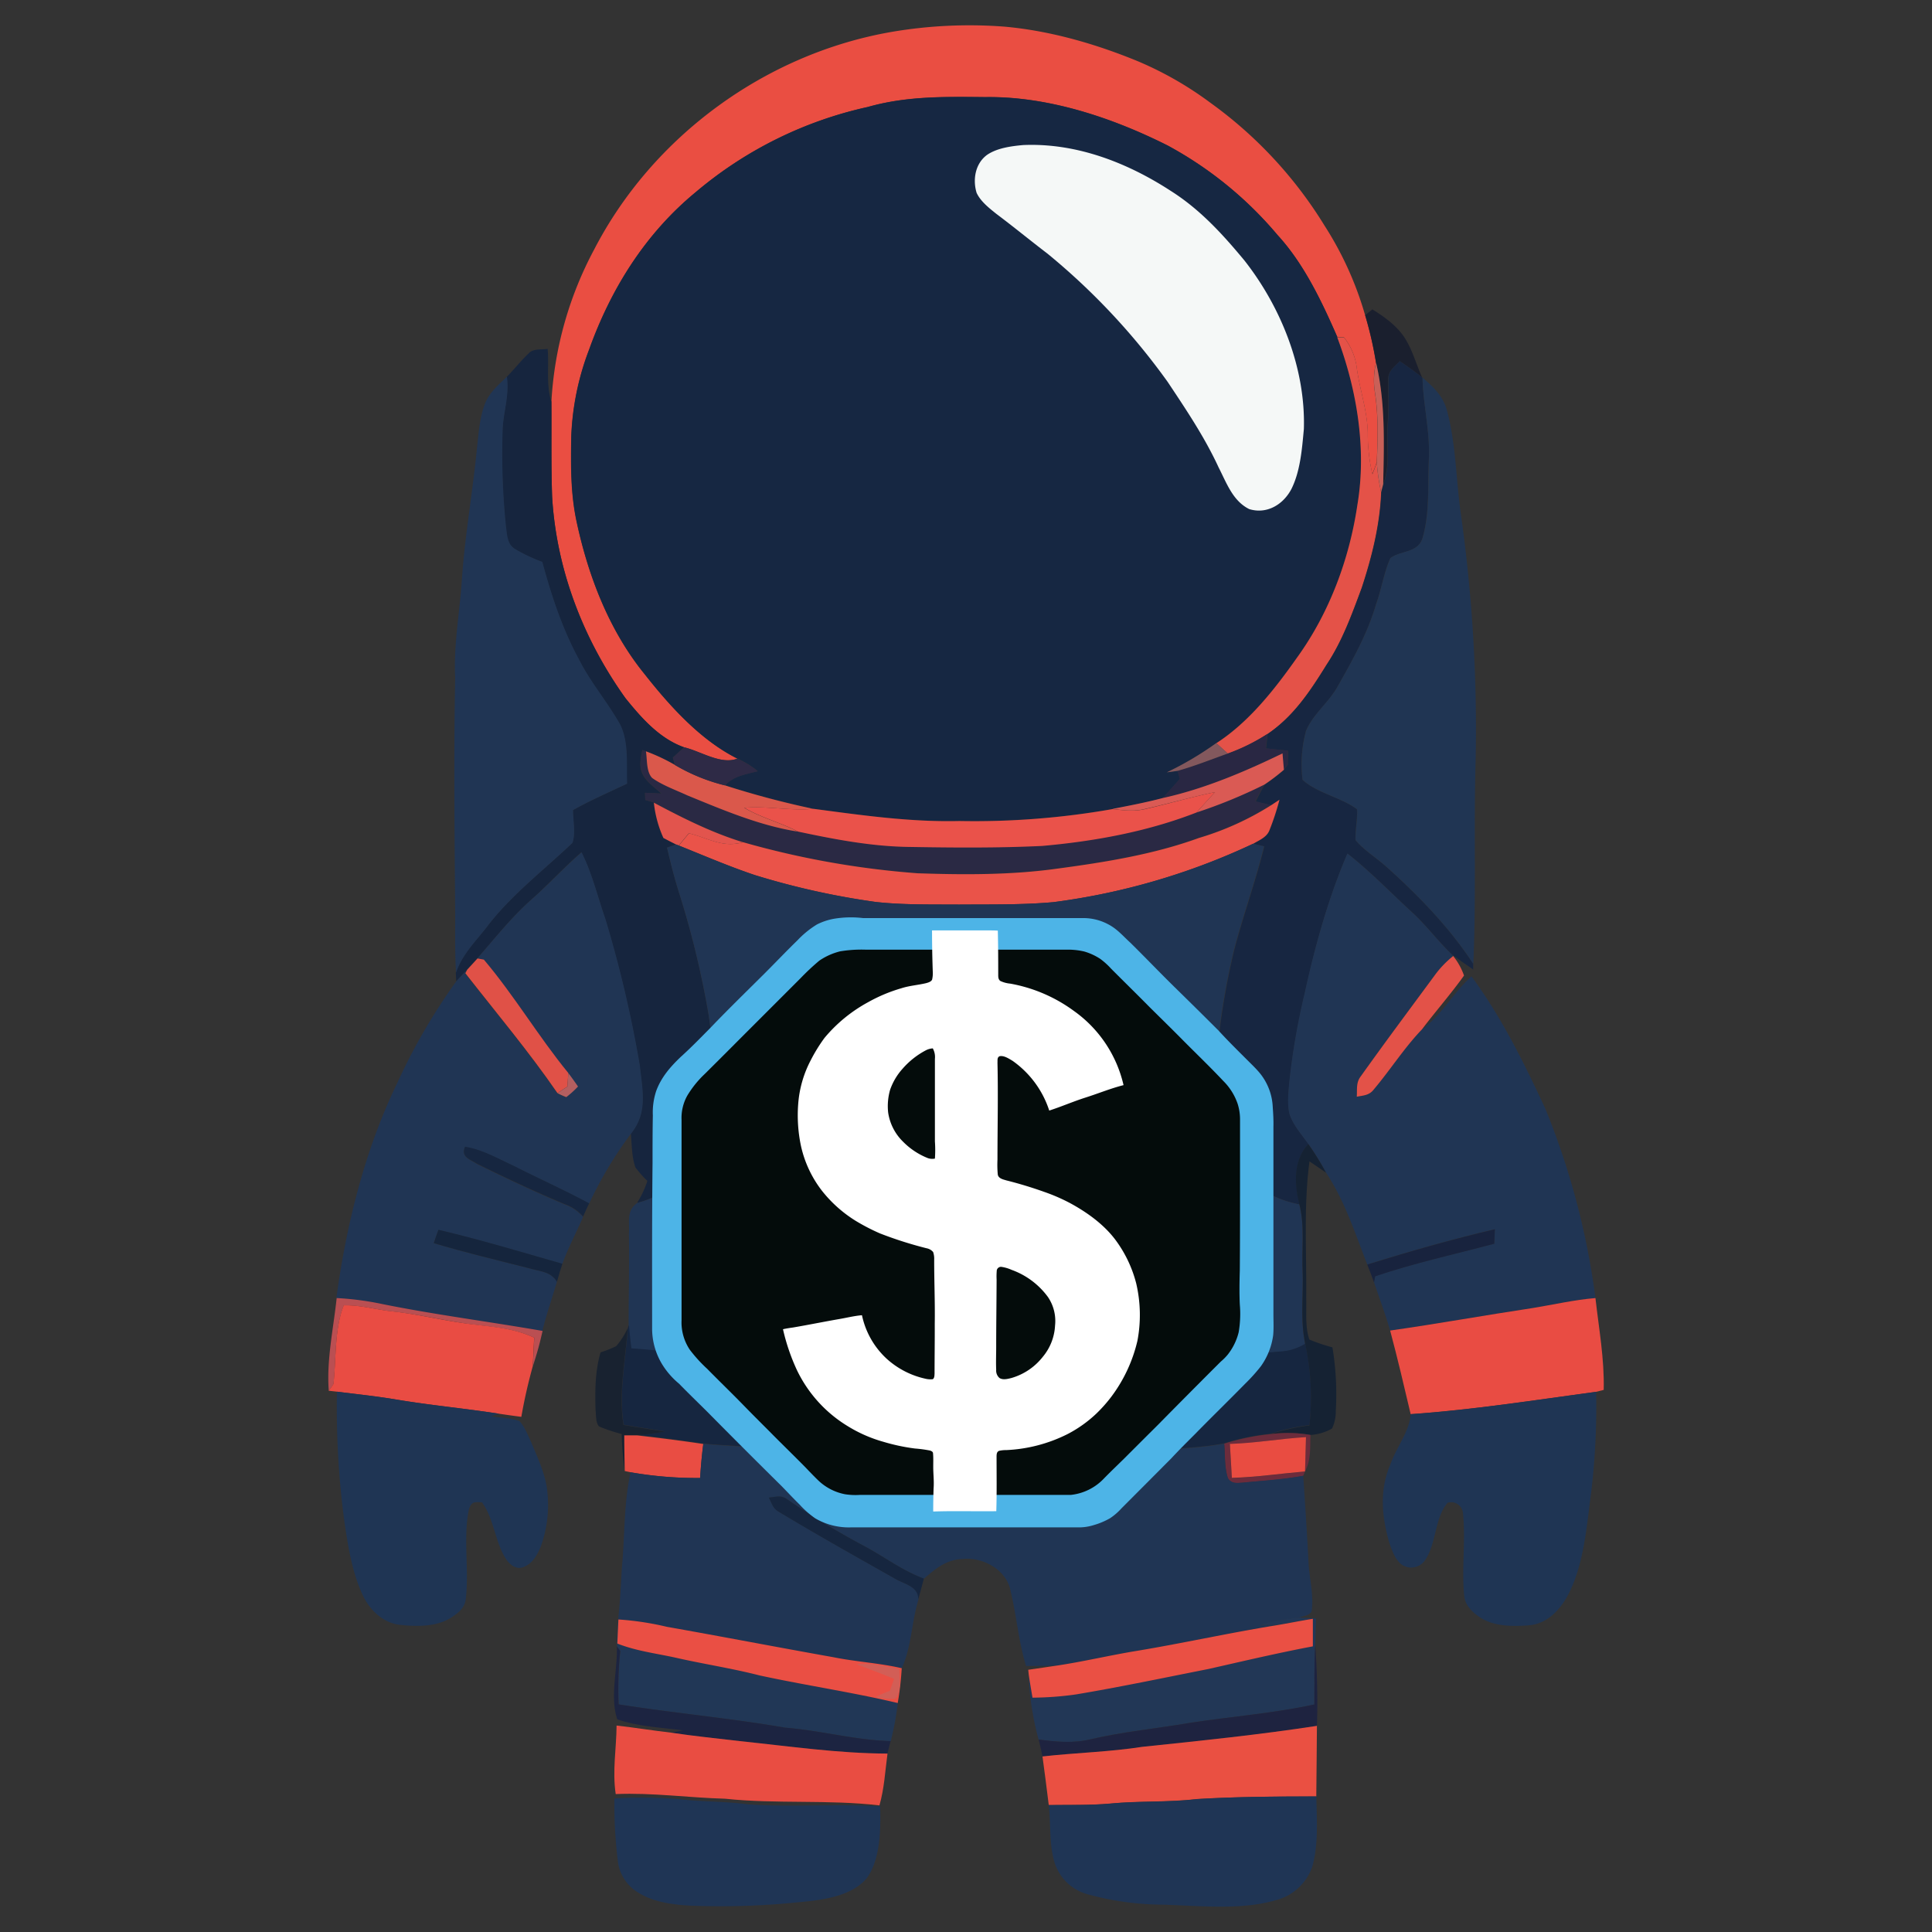 <svg xmlns="http://www.w3.org/2000/svg" version="1.1" xmlns:xlink="http://www.w3.org/1999/xlink" width="512" height="512"><rect width="100%" height="100%" fill="#333333" stroke="none"/><svg xmlns="http://www.w3.org/2000/svg" viewBox="0 0 512 512"><defs><style>.a{fill:#ea4e42;}.b{fill:#162742;}.c{fill:#f5f8f7;}.d{fill:#1a1f2e;}.e{fill:#e45248;}.f{fill:#16253e;}.g{fill:#172641;}.h{fill:#c96058;}.i{fill:#203554;}.j{fill:#203553;}.k{fill:#292743;}.l{fill:#83585d;}.m{fill:#2a2944;}.n{fill:#da584b;}.o{fill:#2e2a46;}.p{fill:#da5a54;}.q{fill:#ea524a;}.r{fill:#ea5349;}.s{fill:#e2544d;}.t{fill:#e05147;}.u{fill:#e35248;}.v{fill:#162640;}.w{fill:#18223c;}.x{fill:#b45f60;}.y{fill:#1a2442;}.z{fill:#17223c;}.aa{fill:#152233;}.ab{fill:#15253d;}.ac{fill:#18233e;}.ad{fill:#16243d;}.ae{fill:#e94c43;}.af{fill:#ba4f52;}.ag{fill:#182230;}.ah{fill:#e94a44;}.ai{fill:#1f3554;}.aj{fill:#6c2c3c;}.ak{fill:#e94d43;}.al{fill:#e94c41;}.am{fill:#16263f;}.an{fill:#213756;}.ao{fill:#ea4f44;}.ap{fill:#223756;}.aq{fill:#ea5044;}.ar{fill:#1e2340;}.as{fill:#1c2441;}.at{fill:#d25e56;}.au{fill:#e94d42;}.av{fill:#ea5042;}.aw{fill:#1f3555;}.ax{fill:#040c0b;}.ay{fill:#4db4e7;}.az{fill:#fff;}</style></defs><path class="a" d="M266.18,7.06c12.17,1.09,24.24,4.58,35.51,9.23a92.05,92.05,0,0,1,19,10.89A112.56,112.56,0,0,1,351,59.77a89.33,89.33,0,0,1,10.77,23.77,99.51,99.51,0,0,1,2.88,12.57,20.25,20.25,0,0,0-.35,7.48c1,6.29.84,12.55.55,18.89-.37,1.06-.75,2.12-1.16,3.16a47.47,47.47,0,0,1-1.23-11c-.12-5.82-2.07-11.17-2.89-17a16.22,16.22,0,0,0-3.44-8.29l-1.75-.08c-4.09-9.38-8.87-19.42-15.83-27a100.44,100.44,0,0,0-29.11-23.72c-14.7-7.39-31.7-13.07-48.3-12.83-10.56-.1-20.84-.32-31.13,2.61a105.7,105.7,0,0,0-45.62,22.57c-13.37,11-22.5,25.6-28.3,41.78a71.78,71.78,0,0,0-4.72,23c-.12,7.61-.2,15,1.41,22.54,3.11,14.47,8.65,28.95,18.09,40.51,6.64,8.43,14.8,17.47,24.52,22.31-4.34,1.7-9.79-2-14.09-3-6.57-2.32-11.26-7.71-15.53-13-11.22-15.68-18.3-34.06-19.45-53.38-.29-8.4-.13-16.82-.19-25.22A96.84,96.84,0,0,1,157.47,66.1c15.51-30,45.39-51.81,78.67-57.62A122.33,122.33,0,0,1,266.18,7.06Z"></path><path class="b" d="M261.16,25.75c16.6-.24,33.6,5.44,48.3,12.83A100.44,100.44,0,0,1,338.57,62.3c7,7.6,11.74,17.64,15.83,27,5.23,13.88,7.83,29.66,5.36,44.37-2.15,14.41-7.46,28.69-16,40.53-5.91,8.39-12.7,17.07-21.39,22.69a86.09,86.09,0,0,1-13.12,7.77c.95-.12,1.91-.25,2.86-.4l.6,2.16c-1.54,1.73-3.06,3.46-4.66,5.12-4.36,1.15-8.82,2-13.25,2.86a210.91,210.91,0,0,1-40.61,3.16c-13,.31-25.77-1.53-38.63-3.23a236.61,236.61,0,0,1-23.41-6.22c2.42-2.56,5.46-2.88,8.68-3.76a25.6,25.6,0,0,0-5.39-3.33c-9.72-4.84-17.88-13.88-24.52-22.31-9.44-11.56-15-26-18.09-40.51-1.61-7.5-1.53-14.93-1.41-22.54a71.78,71.78,0,0,1,4.72-23c5.8-16.18,14.93-30.8,28.3-41.78A105.7,105.7,0,0,1,230,28.36C240.32,25.43,250.6,25.65,261.16,25.75Z"></path><path class="c" d="M271.15,38.44c14-.61,27.52,4.61,39.07,12.12C318,55.47,324,62.05,329.81,69.06c9.76,12.44,16.21,28.68,15.73,44.62-.49,5.23-.92,11.11-3.28,15.87-2.15,4.14-6.49,6.8-11.19,5.37-4.37-2.15-6-6.92-8.1-11-3.72-8.07-8.59-15.29-13.49-22.66A177.54,177.54,0,0,0,277.6,67.22c-4.54-3.46-8.94-7.08-13.5-10.5-1.92-1.53-4.25-3.35-5.29-5.62-1.08-3.53-.35-7.79,2.79-10.07C264.28,39.21,268,38.73,271.15,38.44Z"></path><path class="d" d="M363.7,82c3.16,1.93,6.54,4.39,8.57,7.55s3.05,7,4.59,10.45c-1.91-1.5-3.89-2.93-5.92-4.28-1.44,1.53-3.24,2.76-3.07,5.09,0,4,.15,7.92-.17,11.88-.38,5.47.78,10.3-1.14,15.61.22-10.87.62-21.51-1.89-32.18a99.51,99.51,0,0,0-2.88-12.57C362.42,83,363.06,82.5,363.7,82Z"></path><path class="e" d="M356.15,89.4a16.22,16.22,0,0,1,3.44,8.29c.82,5.82,2.77,11.17,2.89,17a47.47,47.47,0,0,0,1.23,11c.41-1,.79-2.1,1.16-3.16a53.1,53.1,0,0,0,1.14,7.94c-.33,8.6-2.47,17.16-5.15,25.3-2.64,7.09-5.15,14.1-9.29,20.34-4.35,7-8.74,13.71-15.71,18.44a51.37,51.37,0,0,1-10.45,5.18c-1-.91-2.06-1.83-3.07-2.77,8.69-5.62,15.48-14.3,21.39-22.69,8.57-11.84,13.88-26.12,16-40.53,2.47-14.71-.13-30.49-5.36-44.37Z"></path><path class="f" d="M145.13,92.45c.41,4.58-.45,9.69,1,14,.06,8.4-.1,16.82.19,25.22,1.15,19.32,8.23,37.7,19.45,53.38,4.27,5.26,9,10.65,15.53,13-1,.89-2,1.8-3,2.72.17.64.33,1.29.49,1.93a48.92,48.92,0,0,0-7.65-3.59l-.93-.35c-.35,2.06-.9,3.88-.12,5.93.85,2.29,3.4,4,5.18,5.61l-4.36-.2L171,212c.75.22,1.51.42,2.25.69a30.4,30.4,0,0,0,2.53,9.34c1.13.59,2.26,1.19,3.4,1.74l-2.42.84c1,4.36,2.12,8.7,3.51,13a241.65,241.65,0,0,1,7.48,31.17c1.51,9.8,2,20.19,0,30a25.85,25.85,0,0,1-18.92,20,25.88,25.88,0,0,0,2.74-5.83,28.82,28.82,0,0,1-3.17-3.56c-1-2.8-.94-6-1.22-9,4.48-5.62,3-11.38,2.33-17.95a320.75,320.75,0,0,0-9.16-39c-2-5.86-3.52-12.1-6.29-17.57-4.62,4-8.75,8.55-13.33,12.6-5.34,4.77-9.57,10.18-14.25,15.53-.92,1-1.83,2-2.73,3s-1.92,2-2.84,3.07l-.13-2.31c1.73-4.87,5-8.05,8.11-12,6.36-8.42,15.16-15.14,22.75-22.36.9-2.57.18-6,.15-8.7,4.66-2.6,9.52-4.73,14.34-7-.21-5.37.56-11.95-2.4-16.63-3.3-5.63-7.51-10.59-10.45-16.47-4.39-8.12-7.21-16.8-9.63-25.67a43.05,43.05,0,0,1-7.35-3.49c-2-1.29-2-3.6-2.26-5.69a190.42,190.42,0,0,1-.89-26c.24-4.76,1.82-9,1.11-13.85,2-2,3.72-4.24,5.78-6.18C141.27,92.28,143.47,92.73,145.13,92.45Z"></path><path class="g" d="M370.94,95.71c2,1.35,4,2.78,5.92,4.28l.1.09c.19,7.25,2.06,14.27,1.69,21.6-.33,6.81.26,14.22-1.65,20.79-1.19,4.18-5.82,3.34-8.56,5.45-1.72,3.85-2.35,8.21-3.78,12.19-2.3,7.87-6.19,14.75-10.21,21.85-2.3,4.2-6.52,7.32-8.35,11.7a33.57,33.57,0,0,0-.93,13c3.88,3.56,10.12,4.61,14.42,7.79.2,2.72-.48,5.48-.38,8.2,2.26,2.7,5.48,4.65,8.12,7,8.63,7.77,16.68,16,23.08,25.78l0,1.5c-1.88-1.31-3.8-2.61-5.63-4-3.74-3.52-6.73-7.69-10.54-11.15-5.67-5.21-11.07-10.84-17.14-15.58-5.1,11.79-8.64,24.7-11.35,37.23a184.1,184.1,0,0,0-4.07,23.71c-.22,2.62-.53,5.52.09,8.1.91,2.88,3.25,5.49,5,7.94-4,4.3-3.68,10.68-2.35,16-7.31-1.39-13.78-5.4-17.45-12-5.62-9.51-5.29-19.87-4.16-30.48a192.54,192.54,0,0,1,4.31-25c2.4-9.2,5.68-18.16,7.95-27.41l-2.9-.69c1.59-.95,3.62-1.74,4.3-3.6a68.43,68.43,0,0,0,2.65-8.06l-2.24,1.47-4.11-1c.77-1.5,1.54-3,2.37-4.47a53.17,53.17,0,0,0,5.16-3.93l1-1.38c0-1.23.06-2.45.07-3.68l-5.85-.61.42-3.82c7-4.73,11.36-11.41,15.71-18.44,4.14-6.24,6.65-13.25,9.29-20.34,2.68-8.14,4.82-16.7,5.15-25.3l.55-2.13c1.92-5.31.76-10.14,1.14-15.61.32-4,.18-7.91.17-11.88C367.7,98.47,369.5,97.24,370.94,95.71Z"></path><path class="h" d="M364.67,96.11c2.51,10.67,2.11,21.31,1.89,32.18l-.55,2.13a53.1,53.1,0,0,1-1.14-7.94c.29-6.34.46-12.6-.55-18.89A20.25,20.25,0,0,1,364.67,96.11Z"></path><path class="i" d="M134.33,99.82c.71,4.83-.87,9.09-1.11,13.85a190.42,190.42,0,0,0,.89,26.05c.31,2.09.31,4.4,2.26,5.69a43.05,43.05,0,0,0,7.35,3.49c2.42,8.87,5.24,17.55,9.63,25.67,2.94,5.88,7.15,10.84,10.45,16.47,3,4.68,2.19,11.26,2.4,16.63-4.82,2.27-9.68,4.4-14.34,7,0,2.73.75,6.13-.15,8.7-7.59,7.22-16.39,13.94-22.75,22.36-3.12,4-6.38,7.15-8.11,12-.33-5.32-.2-10.64-.22-16-.16-20.68-.41-41.36,0-62-.46-8.86,1.21-17.41,1.78-26.2.79-11.66,2.88-23.21,4-34.87.43-3.83.7-8,2.1-11.65C129.63,104.06,132.12,102,134.33,99.82Z"></path><path class="j" d="M377,100.08c2.82,2.43,5.35,4.8,6.41,8.52,2.49,9,2.43,18.86,3.8,28.08a407.5,407.5,0,0,1,3.84,65c-.52,17.9.17,35.86-.6,53.74-6.4-9.74-14.45-18-23.08-25.78-2.64-2.35-5.86-4.3-8.12-7-.1-2.72.58-5.48.38-8.2-4.3-3.18-10.54-4.23-14.42-7.79a33.57,33.57,0,0,1,.93-13c1.83-4.38,6-7.5,8.35-11.7,4-7.1,7.91-14,10.21-21.85,1.43-4,2.06-8.34,3.78-12.19,2.74-2.11,7.37-1.27,8.56-5.45,1.91-6.57,1.32-14,1.65-20.79C379,114.35,377.15,107.33,377,100.08Z"></path><path class="k" d="M335.86,194.5l-.42,3.82,5.85.61c0,1.23,0,2.45-.07,3.68l-1,1.38c-.13-1.45-.25-2.89-.37-4.33-10.14,4.92-20.83,9.44-31.86,11.9,1.6-1.66,3.12-3.39,4.66-5.12l-.6-2.16c4.53-1.27,8.91-3,13.33-4.6A51.37,51.37,0,0,0,335.86,194.5Z"></path><path class="l" d="M322.34,196.91c1,.94,2,1.86,3.07,2.77-4.42,1.57-8.8,3.33-13.33,4.6-.95.15-1.91.28-2.86.4A86.09,86.09,0,0,0,322.34,196.91Z"></path><path class="m" d="M170.25,198.76l.93.35c.36,2.16.06,5.38,1.64,7,2.78,2,6.2,3.17,9.3,4.61,9.37,3.84,19.26,8.06,29.31,9.61,9.72,2.1,19.76,4,29.72,4.07,11.67.2,23.37.29,35-.27,13.84-1.23,27.91-3.79,40.88-8.86a133.88,133.88,0,0,0,18-7.4c-.83,1.47-1.6,3-2.37,4.47l4.11,1a76.62,76.62,0,0,1-19.11,8.66c-12,4.37-24.94,6.44-37.54,8.13-12.18,1.7-24.76,1.65-37,1.23a230.61,230.61,0,0,1-46.26-8.23c-8.34-2.57-15.92-6.4-23.59-10.47-.74-.27-1.5-.47-2.25-.69L171,210.1l4.36.2c-1.78-1.59-4.33-3.32-5.18-5.61C169.35,202.64,169.9,200.82,170.25,198.76Z"></path><path class="n" d="M171.18,199.11a48.92,48.92,0,0,1,7.65,3.59,49,49,0,0,0,13.29,5.43,236.61,236.61,0,0,0,23.41,6.22c-6.15.58-12.16-.8-18.31-.27,4.52,2.65,9.57,3.88,14.21,6.3-10.05-1.55-19.94-5.77-29.31-9.61-3.1-1.44-6.52-2.63-9.3-4.61C171.24,204.49,171.54,201.27,171.18,199.11Z"></path><path class="o" d="M181.32,198.05c4.3,1,9.75,4.69,14.09,3a25.6,25.6,0,0,1,5.39,3.33c-3.22.88-6.26,1.2-8.68,3.76a49,49,0,0,1-13.29-5.43c-.16-.64-.32-1.29-.49-1.93C179.32,199.85,180.31,198.94,181.32,198.05Z"></path><path class="p" d="M339.88,199.66c.12,1.44.24,2.88.37,4.33a53.17,53.17,0,0,1-5.16,3.93,133.88,133.88,0,0,1-18,7.4c1.63-1.81,3.24-3.63,4.91-5.4-6.23,1.3-12.34,3.05-18.54,4.45-2.91.73-5.73.39-8.66,0,4.43-.86,8.89-1.71,13.25-2.86C319.05,209.1,329.74,204.58,339.88,199.66Z"></path><path class="q" d="M322,209.92c-1.67,1.77-3.28,3.59-4.91,5.4-13,5.07-27,7.63-40.88,8.86-11.66.56-23.36.47-35,.27-10-.09-20-2-29.72-4.07-4.64-2.42-9.69-3.65-14.21-6.3,6.15-.53,12.16.85,18.31.27,12.86,1.7,25.6,3.54,38.63,3.23a210.91,210.91,0,0,0,40.61-3.16c2.93.34,5.75.68,8.66,0C309.63,213,315.74,211.22,322,209.92Z"></path><path class="r" d="M339.07,211.94a68.43,68.43,0,0,1-2.65,8.06c-.68,1.86-2.71,2.65-4.3,3.6a178,178,0,0,1-52.94,15.48c-8.3.74-16.69.58-25,.64-7.32-.05-14.74.11-22-.68a203,203,0,0,1-32.1-7.13c-6.84-2.29-13.48-5.16-20.17-7.84.9-1.08,1.8-2.16,2.68-3.24,5.14,1.25,8.89,3.94,14.34,2.37a230.61,230.61,0,0,0,46.26,8.23c12.28.42,24.86.47,37-1.23,12.6-1.69,25.55-3.76,37.54-8.13a76.62,76.62,0,0,0,19.11-8.66Z"></path><path class="s" d="M173.29,212.73c7.67,4.07,15.25,7.9,23.59,10.47-5.45,1.57-9.2-1.12-14.34-2.37-.88,1.08-1.78,2.16-2.68,3.24l-.64-.26c-1.14-.55-2.27-1.15-3.4-1.74A30.4,30.4,0,0,1,173.29,212.73Z"></path><path class="i" d="M179.22,223.81l.64.26c6.69,2.68,13.33,5.55,20.17,7.84a203,203,0,0,0,32.1,7.13c7.29.79,14.71.63,22,.68,8.33-.06,16.72.1,25-.64a178,178,0,0,0,52.94-15.48l2.9.69c-2.27,9.25-5.55,18.21-7.95,27.41a192.54,192.54,0,0,0-4.31,25c-1.13,10.61-1.46,21,4.16,30.48,3.67,6.59,10.14,10.6,17.45,12,1.47,5.81.61,11.35.87,17.66.23,6.78-.67,12.73.68,19.33a14.06,14.06,0,0,1-6.71,2.08c-12.61,1-25.29,2.36-37.94,2.42,2.65-2.85,6.28-5.84,7.06-9.8,1.06-4.49.78-9.43.78-14-.17-17.68-.15-35.35-.09-53-.11-5.48-.64-11-5-14.87-2.81-2.75-5.94-3.61-9.83-3.54-25.68.13-51.38.06-77.06,0-3.36.08-6.46.06-9.29,2.14a16.56,16.56,0,0,0-6.4,13.28c.06,23.69-.08,47.4.07,71.06,0,2.74-.12,5.47-.23,8.2-11.3.13-22.68-1.88-34-2.64-.24-2-.47-4.09-.64-6.15,0-8.14.22-16.28.08-24.42.23-3.17-.75-6,2.19-8.13a25.85,25.85,0,0,0,18.92-20c2-9.76,1.48-20.15,0-30a241.65,241.65,0,0,0-7.48-31.17c-1.39-4.26-2.51-8.6-3.51-13Z"></path><path class="i" d="M154.13,225.88c2.77,5.47,4.24,11.71,6.29,17.57a320.75,320.75,0,0,1,9.16,39c.69,6.57,2.15,12.33-2.33,17.95a104.23,104.23,0,0,0-11.12,18.57c-6.59-3.58-13.42-6.62-20.11-10-4-1.85-8.37-4.35-12.78-5-1.17,2.75,1.38,3.32,3.22,4.55,7.65,3.76,15.38,7.4,23.24,10.7a11.38,11.38,0,0,1,4.82,3.28c-1.82,4.21-3.93,8.12-5.49,12.45-10.9-3.09-21.8-6.39-32.83-9-.45,1.16-.86,2.33-1.27,3.5,8.26,2.47,16.68,4.46,25,6.59,2.89.89,6,.81,7.65,3.66-1.48,5.08-3.25,10-4.39,15.23l.52-2.2c-14.18-2.47-28.45-4.28-42.57-7.14a77.74,77.74,0,0,0-12-1.57c2.63-19.41,7.53-39.26,16.1-56.93a158.49,158.49,0,0,1,15.66-27c.92-1,1.89-2,2.84-3.07l-.49.94c8.2,10.51,16.84,20.77,24.4,31.76a20.3,20.3,0,0,0,2.34,1.06,25.79,25.79,0,0,0,3.11-2.81c-.83-1.21-1.68-2.4-2.57-3.57-7.93-9.69-14.28-20.48-22.38-30.05-.56-.12-1.12-.22-1.68-.31,4.68-5.35,8.91-10.76,14.25-15.53C145.38,234.43,149.51,229.89,154.13,225.88Z"></path><path class="i" d="M357.07,226.21c6.07,4.74,11.47,10.37,17.14,15.58,3.81,3.46,6.8,7.63,10.54,11.15l.36.42a26.41,26.41,0,0,0-4.61,4.72c-6.65,9-13.36,18-19.87,27.14-1.31,1.69-.93,3.42-1.07,5.42,1.8-.35,3.32-.34,4.53-1.95,4.38-5.19,8-10.95,12.74-15.89,5.32-3.85,8.21-9.7,13.13-14.05,8,10.88,13.82,22.71,19.5,34.9A201.46,201.46,0,0,1,422.81,344c-5.66.45-11.13,1.73-16.72,2.66-12.58,1.89-25.1,4.16-37.69,5.95-1.26-4.33-2.83-8.53-4.27-12.8l.3-1.6c10.42-3.52,21-5.82,31.57-8.63l.15-3.82c-11.38,2.66-22.64,5.88-33.81,9.35-3.27-8.37-5.92-16.77-10.93-24.35a73,73,0,0,0-4.69-7.59c-1.73-2.45-4.07-5.06-5-7.94-.62-2.58-.31-5.48-.09-8.1a184.1,184.1,0,0,1,4.07-23.71C348.43,250.91,352,238,357.07,226.21Z"></path><path class="t" d="M126.55,254c.56.09,1.12.19,1.68.31,8.1,9.57,14.45,20.36,22.38,30.05l-.24,3.59-2.64,1.73c-7.56-11-16.2-21.25-24.4-31.76l.49-.94C124.72,256,125.63,255,126.55,254Z"></path><path class="u" d="M385.11,253.36a17.62,17.62,0,0,1,2.87,5.17c-3.49,4.89-7.51,9.46-11.15,14.27-4.73,4.94-8.36,10.7-12.74,15.89-1.21,1.61-2.73,1.6-4.53,1.95.14-2-.24-3.73,1.07-5.42,6.51-9.14,13.22-18.11,19.87-27.14A26.41,26.41,0,0,1,385.11,253.36Z"></path><path class="v" d="M217.13,265.37c25.68.08,51.38.15,77.06,0,3.89-.07,7,.79,9.83,3.54,4.36,3.88,4.89,9.39,5,14.87-.06,17.69-.08,35.36.09,53,0,4.6.28,9.54-.78,14-.78,4-4.41,6.95-7.06,9.8,12.65-.06,25.33-1.38,37.94-2.42a14.06,14.06,0,0,0,6.71-2.08,67.16,67.16,0,0,1,1.1,21.58,56.22,56.22,0,0,0-10.34,2.31,59.89,59.89,0,0,0-12.22,2.52c-8.27,1.54-16.89,1.43-25.27,2.15-24.65,1.27-49.39,1.54-74.05.46-8.15-.28-16.07-.41-24-1.39-4.89-.61-9.83-.64-14.73-1.17-5.82-.88-11.65-1.61-17.51-2.28,2.46-.15,4.95-.54,7.39-.92-3.67-.58-7.34-1.15-11-1.77-1.39-8.25.53-17.19,1.09-25.63l.3-.77c.17,2.06.4,4.11.64,6.15,11.33.76,22.71,2.77,34,2.64.11-2.73.22-5.46.23-8.2-.15-23.66,0-47.37-.07-71.06a16.56,16.56,0,0,1,6.4-13.28C210.67,265.43,213.77,265.45,217.13,265.37Z"></path><path class="i" d="M220.13,270.1c21,.13,42-.05,63.05,0,4.47.05,9.17-.44,13.57.32A12,12,0,0,1,304,277c1.06,4.41.46,9.34.57,13.86.06,17.34-.08,34.69.09,52-.05,3.7.17,7-2.59,9.86s-5.49,6.18-8.9,8c-5.24.71-10.67-.07-16,.16-23.62.57-47.29.11-70.91-.37-.34-12.21-.23-24.44,0-36.65-.26-13.68-.05-27.36-.35-41,0-3.58.07-6.84,2.62-9.62C211.14,269.89,216.36,270.24,220.13,270.1Z"></path><path class="w" d="M213.24,283.14a70.13,70.13,0,0,1,17.18.68c-.26,1.18-.56,2.34-.91,3.49-5.16,1.55-11.3.49-16.65.48C213,286.25,213,284.67,213.24,283.14Z"></path><path class="x" d="M150.61,284.37c.89,1.17,1.74,2.36,2.57,3.57a25.79,25.79,0,0,1-3.11,2.81,20.3,20.3,0,0,1-2.34-1.06l2.64-1.73Z"></path><path class="y" d="M213.59,292.09a41.67,41.67,0,0,1,14.52-.19c2,.19,1.62,2.21,2.29,3.69a96.57,96.57,0,0,1-17.34-.07C213.2,294.37,213.38,293.22,213.59,292.09Z"></path><path class="z" d="M213.08,300.07c5.71-.93,11.77-.55,17.52-.2-.76,1.6-.3,3.7-2.5,3.87a54.46,54.46,0,0,1-15,0C212.35,302.48,212.61,301.41,213.08,300.07Z"></path><path class="v" d="M123.24,303.9c4.41.65,8.76,3.15,12.78,5,6.69,3.41,13.52,6.45,20.11,10-.55,1.16-1.08,2.33-1.61,3.5a11.38,11.38,0,0,0-4.82-3.28c-7.86-3.3-15.59-6.94-23.24-10.7C124.62,307.22,122.07,306.65,123.24,303.9Z"></path><path class="aa" d="M346.72,303.19a73,73,0,0,1,4.69,7.59c-1.43-1-2.9-2-4.38-3-1.59,11.86-.74,24.12-.87,36.07.12,3.59-.35,7.71.83,11.14a44.06,44.06,0,0,0,6.12,2.07A75.94,75.94,0,0,1,354,373.9a10.57,10.57,0,0,1-1,4.68,13.31,13.31,0,0,1-5.69,1.7,35.21,35.21,0,0,0-10.6-.22A56.22,56.22,0,0,1,347,377.75a67.16,67.16,0,0,0-1.1-21.58c-1.35-6.6-.45-12.55-.68-19.33-.26-6.31.6-11.85-.87-17.66C343,313.87,342.68,307.49,346.72,303.19Z"></path><path class="ab" d="M116.2,325.91c11,2.58,21.93,5.88,32.83,9-.52,1.58-1,3.17-1.42,4.78-1.67-2.85-4.76-2.77-7.65-3.66-8.35-2.13-16.77-4.12-25-6.59C115.34,328.24,115.75,327.07,116.2,325.91Z"></path><path class="ac" d="M396.15,325.78,396,329.6c-10.54,2.81-21.15,5.11-31.57,8.63l-.3,1.6c-.57-1.58-1.18-3.14-1.79-4.7C373.51,331.66,384.77,328.44,396.15,325.78Z"></path><path class="f" d="M219.49,331.31c3.84-.3,7.68,1.22,9.43,4.81a9.49,9.49,0,0,1-2.12,11.38c-4.29,4.44-13,2.35-14.6-3.74C210.16,338.35,213.42,331.76,219.49,331.31Z"></path><path class="ad" d="M289.55,331.29a10.94,10.94,0,0,1,9.12,5,10.37,10.37,0,0,1-4.94,13.06c-4.39,1.62-9.74.29-11.89-4.14C278.83,339.43,283,331.61,289.55,331.29Z"></path><path class="ae" d="M422.81,344c.91,8.13,2.39,16.1,2.19,24.34l-2,.5c-16.34,2.2-32.71,4.78-49.16,5.92-1.74-7.4-3.47-14.8-5.44-22.15,12.59-1.79,25.11-4.06,37.69-5.95C411.68,345.75,417.15,344.47,422.81,344Z"></path><path class="af" d="M89.22,344a77.74,77.74,0,0,1,12,1.57c14.12,2.86,28.39,4.67,42.57,7.14l-.52,2.2c-.57,2.47-1.34,4.87-2.09,7.29.18-2.56.27-5.12.4-7.69-6-2.82-12.07-2.82-18.47-3.81s-12.62-2.43-19-3.14c-4.29-.44-8.67-1.76-13-1.61-2.49,6.24-2,14.33-2.73,20.84a16.45,16.45,0,0,1-1.25,1.79C86.5,360.44,88.37,352.05,89.22,344Z"></path><path class="ae" d="M91.09,345.93c4.28-.15,8.66,1.17,13,1.61,6.4.71,12.65,2.23,19,3.14s12.47,1,18.47,3.81c-.13,2.57-.22,5.13-.4,7.69-1.22,4.41-2.22,8.8-3,13.3q-3-.39-6-.84c-9-1.4-18.1-2.23-27.11-3.74-5.22-.88-10.5-1.43-15.75-2.09l-2.19-.25a16.45,16.45,0,0,0,1.25-1.79C89.11,360.26,88.6,352.17,91.09,345.93Z"></path><path class="ag" d="M166.33,352c-.56,8.44-2.48,17.38-1.09,25.63,3.68.62,7.35,1.19,11,1.77-2.44.38-4.93.77-7.39.92-1.14,0-2.29,0-3.43,0,0,3.14.06,6.28.13,9.42a83.25,83.25,0,0,1-.8-9.72,41.9,41.9,0,0,1-6-2c-.93-1-.75-3-.92-4.26-.16-5.21-.13-10.32,1.32-15.37a33.23,33.23,0,0,0,4.12-1.62A19.86,19.86,0,0,0,166.33,352Z"></path><path class="ah" d="M236.52,366.44c13,.07,26,.28,39.07,0,.09,4.69.13,9.36.11,14.05-13.26-.26-26.54,0-39.81-.07C235.92,375.86,235.18,370.75,236.52,366.44Z"></path><path class="ai" d="M89.3,368.81c5.25.66,10.53,1.21,15.75,2.09,9,1.51,18.08,2.34,27.11,3.74l-2,.74c2.46.33,5.18.34,7.51,1.23,1.41,1.53,2.23,3.73,3.1,5.6,1.82,4.41,4,8.84,4.33,13.67a32.16,32.16,0,0,1-1.87,14.18c-1,2.28-2.27,4.54-4.8,5.32-1.66.5-3.08-.59-4.06-1.83-3.17-4.41-3.37-11.1-6.66-15.42-2-.11-2.75-.23-3.45,1.88-1.57,7.66.11,16-.83,23.73-.24,2.35-1.91,3.65-3.74,4.86-3.86,2.57-9.26,2.48-13.69,2s-8-3.86-9.86-7.86c-2.74-5.82-3.87-12.69-4.8-19A225.68,225.68,0,0,1,89.3,368.81Z"></path><path class="ai" d="M423,368.86a193.46,193.46,0,0,1-1.29,26.36c-1.18,8.81-1.89,19.14-6,27.13-2.09,4.1-5.57,7.93-10.42,8.36-4.12.35-9.24.35-12.85-1.95-2.11-1.36-4.13-3.16-4.4-5.81-.75-7.26.43-14.69-.34-21.94a3.14,3.14,0,0,0-4.07-2.76c-3.43,3.94-2.95,10.76-5.91,15.12a4.44,4.44,0,0,1-6.19,1.31c-1.77-1.27-2.67-3.83-3.34-5.81-2-6.91-2.68-14,.27-20.75,1.48-4.43,5.07-8.7,5.38-13.34C390.29,373.64,406.66,371.06,423,368.86Z"></path><path class="aj" d="M336.68,380.06a35.21,35.21,0,0,1,10.6.22c-.12,3.4.18,6.53-1.43,9.67.07-3,.17-6.07.25-9.1-6.76.39-13.4,1.6-20.17,1.83.16,3,.35,6,.53,9,6.51-.19,12.91-1.15,19.39-1.7l-.5,1.14c-5.31,1-10.72,1.29-16.13,1.83-1.52.08-2.87.31-3.81-1.19-.94-2.86-.69-6.17-1-9.15A59.89,59.89,0,0,1,336.68,380.06Z"></path><path class="ak" d="M165.44,380.4c1.14,0,2.29,0,3.43,0,5.86.67,11.69,1.4,17.51,2.28-.39,3-.66,6-.82,9a101.4,101.4,0,0,1-18.42-1.51l-1.57-.33C165.5,386.68,165.45,383.54,165.44,380.4Z"></path><path class="al" d="M346.1,380.85c-.08,3-.18,6.07-.25,9.1-6.48.55-12.88,1.51-19.39,1.7-.18-3-.37-6-.53-9C332.7,382.45,339.34,381.24,346.1,380.85Z"></path><path class="i" d="M186.38,382.63c4.9.53,9.84.56,14.73,1.17,8,1,15.88,1.11,24,1.39,24.66,1.08,49.4.81,74.05-.46,8.38-.72,17-.61,25.27-2.15.26,3,0,6.29,1,9.15.94,1.5,2.29,1.27,3.81,1.19,5.41-.54,10.82-.85,16.13-1.83.51,7.61,1,15.2,1.4,22.82.17,4.24,1.46,8.78.83,13-.35,1.23-2.4,1.38-3.47,1.83a55.91,55.91,0,0,0-10.06,1.86c1.4.06,2.81.09,4.22.1-12.82,2.08-25.5,4.94-38.31,7-6.56,1.13-13.07,2.65-19.65,3.65-2.78.16-5.62.14-8.41.15-2-6.49-2.5-13.21-4.08-19.77-1-5.67-7.24-9.12-12.68-8.58-4.31.12-7.21,2.52-10.28,5.21-5.91-2.17-10.7-5.95-16.22-8.83a213.53,213.53,0,0,1-20-12.17c-1.61-1.22-3-.63-4.86-.47.76,1.45,1.07,2.88,2.59,3.73,10,6,20.33,11.83,30.54,17.58,2.48,1.61,6.48,2,6.49,5.67-1.9,6.14-1.79,12.36-4.44,18.24-6-1.38-12-1.68-18-2.89-14.77-2.63-29.5-5.47-44.26-8.08a77.27,77.27,0,0,0-12.85-1.94l0-.57c.49-4.4.67-8.82.94-13.23.8-8.47.47-16.85,2.3-25.23a101.4,101.4,0,0,0,18.42,1.51C185.72,388.63,186,385.64,186.38,382.63Z"></path><path class="am" d="M208.62,397.34a213.53,213.53,0,0,0,20,12.17c5.52,2.88,10.31,6.66,16.22,8.83-.48,1.84-1,3.67-1.48,5.51,0-3.63-4-4.06-6.49-5.67-10.21-5.75-20.52-11.54-30.54-17.58-1.52-.85-1.83-2.28-2.59-3.73C205.59,396.71,207,396.12,208.62,397.34Z"></path><path class="an" d="M163.9,428.61l0,.57c-.11,2.12-.19,4.24-.29,6.38,5.07,2,10.25,2.59,15.52,3.76,7.38,1.64,14.84,2.8,22.15,4.68,12.16,2.64,24.53,4.44,36.64,7.32a76.7,76.7,0,0,1-1.86,10.1c-9.37-.26-18.55-2.82-27.91-3.56-14.68-2.53-29.48-3.86-44.18-6.18a99.88,99.88,0,0,1,.43-14.16l-.89-1.23A70.18,70.18,0,0,1,163.9,428.61Z"></path><path class="ao" d="M176.71,431.12c14.76,2.61,29.49,5.45,44.26,8.08,6,1.21,12,1.51,18,2.89a84.11,84.11,0,0,1-1.06,9.23c-12.11-2.88-24.48-4.68-36.64-7.32-7.31-1.88-14.77-3-22.15-4.68-5.27-1.17-10.45-1.76-15.52-3.76.1-2.14.18-4.26.29-6.38A77.27,77.27,0,0,1,176.71,431.12Z"></path><path class="ap" d="M344.11,428.7c1.56,0,3.12.13,4.67.21-.08,2.24-.17,4.48-.21,6.74-.32,5.34-.21,10.69-.27,16.05-10.84,2.34-21.8,3.18-32.75,4.84-8.81,1.52-17.69,2.33-26.41,4.36-4.67,1.16-9.21.71-13.91.09a77.51,77.51,0,0,1-2.64-17.28c.29,2.06.66,4.1,1,6.16a86,86,0,0,0,11.46-.85c11.78-2,23.46-4.44,35.18-6.75,9.2-2.07,18.38-4.24,27.66-6q0-3.66,0-7.3c-3.22.54-6.43,1.19-9.65,1.68-1.41,0-2.82,0-4.22-.1A55.91,55.91,0,0,1,344.11,428.7Z"></path><path class="aq" d="M347.92,429q0,3.64,0,7.3c-9.28,1.75-18.46,3.92-27.66,6-11.72,2.31-23.4,4.78-35.18,6.75a86,86,0,0,1-11.46.85c-.34-2.06-.71-4.1-1-6.16l-.13-1.23c2.61-.37,5.24-.77,7.85-1.15,6.58-1,13.09-2.52,19.65-3.65,12.81-2.08,25.49-4.94,38.31-7C341.49,430.17,344.7,429.52,347.92,429Z"></path><path class="ar" d="M348.57,435.65c.45,7.23.69,14.46.44,21.72-15.36,2.36-30.77,3.94-46.23,5.55-8.81,1.37-17.68,1.61-26.52,2.56-.28-1.51-.65-3-1-4.49,4.7.62,9.24,1.07,13.91-.09,8.72-2,17.6-2.84,26.41-4.36,10.95-1.66,21.91-2.5,32.75-4.84C348.36,446.34,348.25,441,348.57,435.65Z"></path><path class="as" d="M163.47,436.29l.89,1.23a99.88,99.88,0,0,0-.43,14.16c14.7,2.32,29.5,3.65,44.18,6.18,9.36.74,18.54,3.3,27.91,3.56-.29,1.11-.57,2.2-.82,3.3-13.1-.05-26-1.94-39.08-3.3-6.1-.73-12.2-1.32-18.28-2.25l3.12-.6c-5.73-.79-11.89-1-17.38-2.94C161.58,449.71,163.69,442.5,163.47,436.29Z"></path><path class="at" d="M238.32,442.24c0,2.44.76,6.15-1.12,8a23.43,23.43,0,0,1-5.22-.47,28.73,28.73,0,0,1,3.85-1.68l1.11-3.17c-3.31-1.39-6.67-2.62-10-3.89C230.88,440.55,234.45,441.63,238.32,442.24Z"></path><path class="au" d="M163.4,457.29c4.84.55,9.62,1.33,14.44,1.88,6.08.93,12.18,1.52,18.28,2.25,13.08,1.36,26,3.25,39.08,3.3-.63,4.61-.84,9.21-2.14,13.73-13.53-1.59-27.32-.33-40.89-1.77-9.7-.26-19.24-1.64-29-1.23C162.25,469.29,163.35,463.44,163.4,457.29Z"></path><path class="av" d="M349,457.37c-.08,6.24-.07,12.47-.17,18.71-10.54,0-21.12.06-31.64.68-7.67.91-15.36.45-23,1.2-5.36.47-10.86.31-16.26.39-.51-4.3-1.09-8.59-1.66-12.87,8.84-1,17.71-1.19,26.52-2.56C318.24,461.31,333.65,459.73,349,457.37Z"></path><path class="aw" d="M348.84,476.08c.11,6,.61,12.68-1.06,18.55a13.83,13.83,0,0,1-9.9,9c-9.28,2.65-20.14,1.39-29.68,1.13a76.43,76.43,0,0,1-20-2.77,12.63,12.63,0,0,1-8.69-8.27c-1.52-4.78-1-10.34-1.58-15.34,5.4-.08,10.9.08,16.26-.39,7.66-.75,15.35-.29,23-1.2C327.72,476.14,338.3,476.08,348.84,476.08Z"></path><path class="aw" d="M162.82,476.59a118.35,118.35,0,0,1,17.26.22c6,.69,12.06.56,18.08,1.35,11.66.84,23.44-.21,35.1.55.14,6,.1,13.83-3.46,18.89-4.16,5.18-12.53,6-18.67,6.56a200.16,200.16,0,0,1-28,.86c-4.84-.24-10.27-.95-14.38-3.71a11.23,11.23,0,0,1-5-8A122.46,122.46,0,0,1,162.82,476.59Z"></path><path class="ax" d="M231.14,246.16H259c.64,0,1.28,0,1.93.06,5.73-.08,11.46-.05,17.19-.06a35.26,35.26,0,0,1,7.19.38,15.07,15.07,0,0,1,7.43,4.28q1.9,1.88,3.79,3.77c5.64,5.71,11.36,11.35,17,17.07,2.3,2.36,4.67,4.64,7,7a15.24,15.24,0,0,1,4.46,10.56c0,7.29,0,14.57,0,21.86,0,8.41-.06,16.82.06,25.23a15.23,15.23,0,0,1-4,10.37c-1,1.07-2,2-3,3.05-4.54,4.46-9,9-13.51,13.49q-6,6.06-12,12.1a16.41,16.41,0,0,1-5.63,3.86,16.21,16.21,0,0,1-6.05,1H232.11a14.54,14.54,0,0,1-10.21-4.09c-4.44-4.57-9-9.05-13.46-13.54q-7.47-7.5-14.94-15a17,17,0,0,1-4.37-7.05,22.84,22.84,0,0,1-.57-6.65c0-5.19,0-10.39,0-15.59,0-8.89,0-17.78,0-26.68a24.8,24.8,0,0,1,.61-6.39,17.07,17.07,0,0,1,4.74-7.63q12.38-12.39,24.76-24.75a36.27,36.27,0,0,1,4.63-4.21A14.42,14.42,0,0,1,231.14,246.16Z"></path><path class="ay" d="M228.71,243.3h58.51a14,14,0,0,1,6.56,1.7c2.36,1.25,3.87,3.1,5.8,4.85,3.95,3.89,7.78,7.91,11.74,11.79s7.77,7.64,11.63,11.5c2.43,2.66,5,5.19,7.54,7.73,1.16,1.16,2.4,2.33,3.44,3.6a15.26,15.26,0,0,1,3.36,8.91c.12,1.75.23,3.48.18,5.23,0,16.55,0,33.11,0,49.66,0,1.86.11,3.75-.07,5.6a18.36,18.36,0,0,1-3.24,8.18,46.16,46.16,0,0,1-4.19,4.66c-4.38,4.47-8.87,8.83-13.24,13.3-2.11,2.11-4.23,4.21-6.26,6.4q-6.62,6.66-13.25,13.3a16,16,0,0,1-3,2.61,19.4,19.4,0,0,1-4.38,1.85,13.06,13.06,0,0,1-3.62.6q-30.36,0-60.72,0a17.64,17.64,0,0,1-9.45-2.39,24.71,24.71,0,0,1-4.17-3.68c-1.63-1.59-3.17-3.26-4.77-4.89q-9.9-9.78-19.7-19.7c-2.49-2.47-5-4.9-7.46-7.42a20.89,20.89,0,0,1-4.49-5.16,18.23,18.23,0,0,1-2.64-9.63c0-14.54-.05-29.09.11-43.63,0-4.22,0-8.44.08-12.66a18.14,18.14,0,0,1,.91-6.55c1.37-3.66,3.8-6.43,6.6-9.08,2.64-2.38,5.12-4.94,7.62-7.46,4.77-5,9.73-9.81,14.65-14.71,2.84-2.85,5.62-5.77,8.51-8.58a25.14,25.14,0,0,1,5.2-4.24,16.37,16.37,0,0,1,4.52-1.51A27.21,27.21,0,0,1,228.71,243.3Z"></path><path class="ax" d="M229.39,251.67H268c4.9,0,9.8,0,14.7,0a18.91,18.91,0,0,1,4.64.49,15.69,15.69,0,0,1,4.22,1.94,19.25,19.25,0,0,1,2.92,2.64c3.41,3.42,6.86,6.8,10.25,10.23,2.86,2.84,5.75,5.65,8.58,8.52,3.62,3.66,7.35,7.22,10.9,11a15.55,15.55,0,0,1,3.81,6.13,13.66,13.66,0,0,1,.6,4.17c0,5.76,0,11.53,0,17.29,0,7.55,0,15.11-.06,22.66-.09,3-.14,6,0,8.95a28.84,28.84,0,0,1-.3,7.37,15.56,15.56,0,0,1-2.86,5.88,14.06,14.06,0,0,1-1.88,1.9q-8.41,8.39-16.74,16.85-4.44,4.41-8.86,8.84c-1.77,1.74-3.57,3.45-5.3,5.22a14.11,14.11,0,0,1-8.89,4.42H227.8A18.18,18.18,0,0,1,224,396a14.09,14.09,0,0,1-7.21-3.73c-1.18-1.14-2.31-2.33-3.44-3.51-3.16-3.21-6.4-6.33-9.55-9.54-2.32-2.32-4.64-4.63-6.94-7-3.1-3.18-6.31-6.27-9.43-9.45a38,38,0,0,1-4.64-5.1,13,13,0,0,1-2.17-7.8q0-26.53,0-53.07a12.09,12.09,0,0,1,1.52-6.45,27,27,0,0,1,4.61-5.72c4.13-4.09,8.22-8.21,12.33-12.32l13.12-13.12a63.12,63.12,0,0,1,4.93-4.61,17.08,17.08,0,0,1,5.49-2.46A34.26,34.26,0,0,1,229.39,251.67Z"></path><path class="az" d="M247,246.57h14.74c.9,0,1.79,0,2.69.06.1,3.88.11,7.76.11,11.64,0,.64,0,1.3.57,1.7a7.83,7.83,0,0,0,2.61.7,40.55,40.55,0,0,1,16.89,7.25,33.19,33.19,0,0,1,13.14,19.65c-3.43.87-6.66,2.21-10,3.27s-6.42,2.42-9.69,3.47a25.9,25.9,0,0,0-9.69-13.16c-.95-.57-2.31-1.49-3.46-1.24-.71.31-.52,1.09-.57,1.72.2,8.56,0,17.12,0,25.68a28.91,28.91,0,0,0,.08,3.95c.19,1.06,1.39,1.29,2.25,1.55q5.14,1.29,10.14,3.08a48.91,48.91,0,0,1,6.72,2.92c4.44,2.4,8.92,5.59,12,9.67a33,33,0,0,1,5.59,11.69,36.66,36.66,0,0,1,.31,15.15,39.69,39.69,0,0,1-6.86,14.75,38.42,38.42,0,0,1-4.06,4.58,33.46,33.46,0,0,1-7.58,5.39,40.15,40.15,0,0,1-16.29,4.25,7.9,7.9,0,0,0-1.88.2c-.58.25-.63.78-.66,1.34,0,4.88.08,9.78-.07,14.65-5.57.08-11.15-.11-16.72.09q0-3,.1-6.08c.16-2-.1-3.87-.09-5.85,0-1.17.05-2.35-.06-3.51,0-.41-.46-.61-.8-.72a33.49,33.49,0,0,0-4-.54,52.2,52.2,0,0,1-8.39-1.79,37,37,0,0,1-9.52-4.2,35.14,35.14,0,0,1-13.3-14.67,53.64,53.64,0,0,1-3.75-10.95c.9-.21,1.82-.34,2.73-.47,4.09-.7,8.16-1.53,12.25-2.24,2-.34,3.93-.84,5.95-1a21.79,21.79,0,0,0,6.56,11.54,22.42,22.42,0,0,0,10.23,5.28,5.6,5.6,0,0,0,2,.13c.45-.37.41-1,.45-1.48,0-4.41.07-8.82.05-13.22.09-5.68-.16-11.35-.15-17a5.4,5.4,0,0,0-.28-2,3,3,0,0,0-1.75-1,104,104,0,0,1-12.33-3.93,54,54,0,0,1-6.37-3.29,34.48,34.48,0,0,1-9-8,29.87,29.87,0,0,1-5.63-12.15,39.34,39.34,0,0,1-.69-10.72,29.61,29.61,0,0,1,3.29-11.65,43.09,43.09,0,0,1,3.69-6,39.55,39.55,0,0,1,11.6-9.49,41.41,41.41,0,0,1,8.77-3.67c2.16-.7,4.36-.83,6.54-1.35.55-.15,1.37-.38,1.61-.95a7.56,7.56,0,0,0,.17-2.23C247.06,253.69,247,250.13,247,246.57Z"></path><path class="ax" d="M247.2,277.83a4.71,4.71,0,0,1,.56,2.79c0,7.29,0,14.58,0,21.86a31.54,31.54,0,0,1,0,4.56,3.53,3.53,0,0,1-1.88-.13,19.08,19.08,0,0,1-6.57-4.36,13.53,13.53,0,0,1-3.94-7.72,15.65,15.65,0,0,1,.51-6,16.38,16.38,0,0,1,3.3-5.59,21.35,21.35,0,0,1,6.09-4.85A4.7,4.7,0,0,1,247.2,277.83Z"></path><path class="ax" d="M265.3,335.72a10.31,10.31,0,0,1,2.8.81,20.52,20.52,0,0,1,9.6,7.17,11.3,11.3,0,0,1,1.9,7.58,14,14,0,0,1-3.23,8.27,16.29,16.29,0,0,1-8.35,5.64c-1,.25-2.22.57-3.14,0A2.6,2.6,0,0,1,264,363c-.09-2,0-4.08,0-6.11,0-5.93.09-11.86.11-17.79a18.64,18.64,0,0,1,.05-2.48A1.16,1.16,0,0,1,265.3,335.72Z"></path></svg><style>@media (prefers-color-scheme: light) { :root { filter: none; } }
@media (prefers-color-scheme: dark) { :root { filter: none; } }
</style></svg>